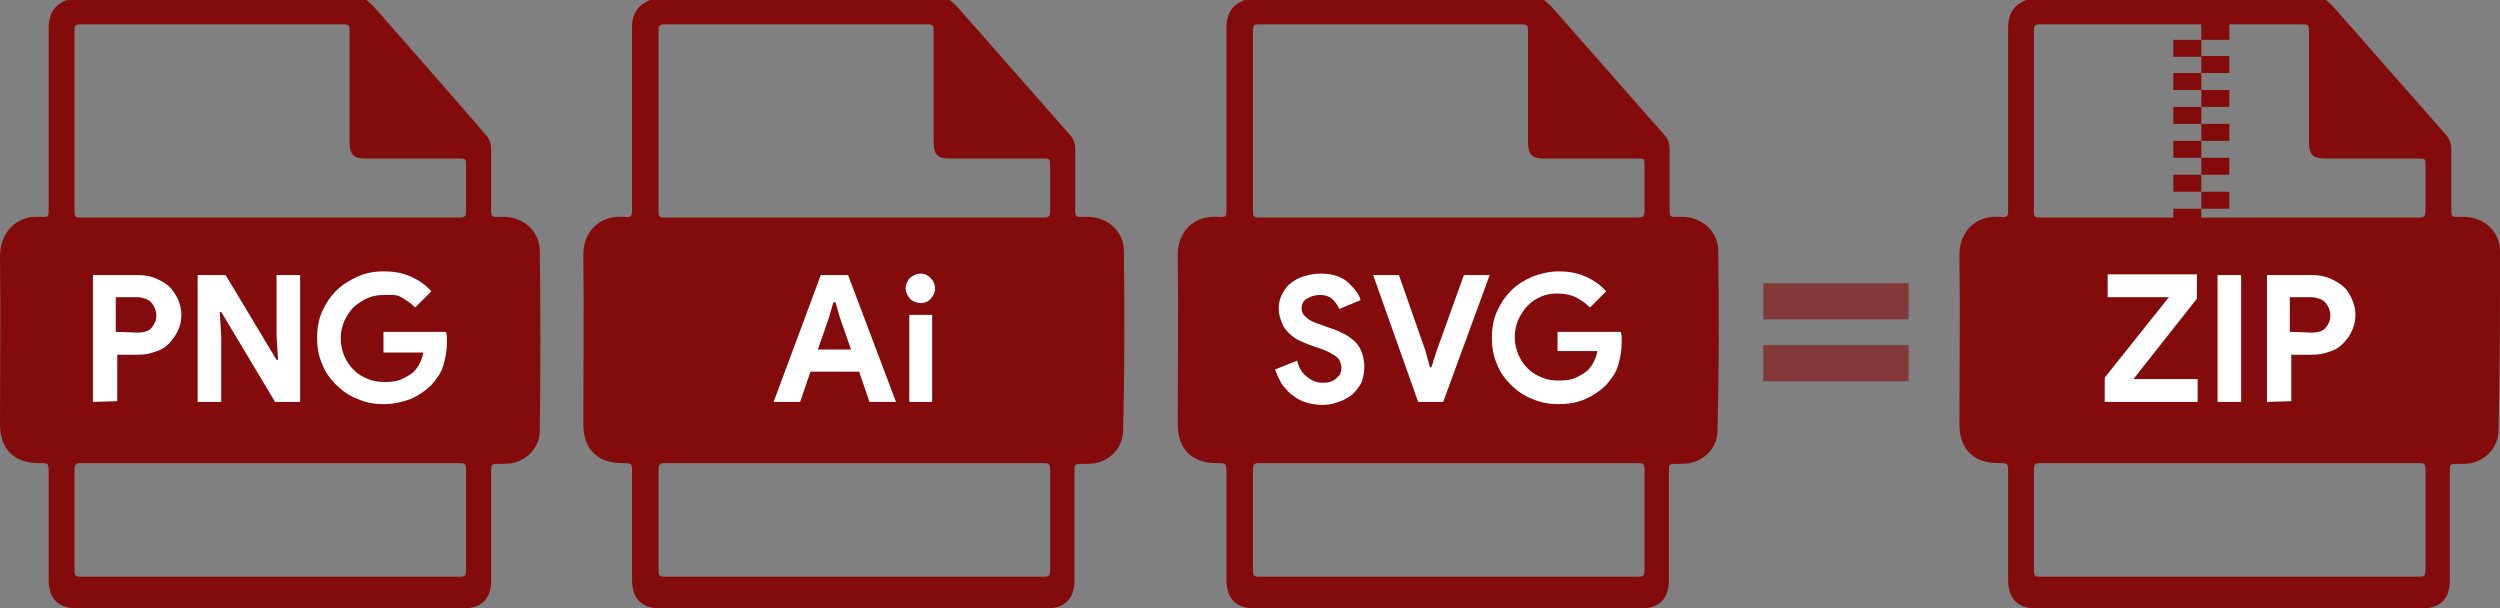 <?xml version="1.0" encoding="utf-8"?>
<!-- Generator: Adobe Illustrator 27.2.0, SVG Export Plug-In . SVG Version: 6.00 Build 0)  -->
<svg version="1.1" id="图层_1" xmlns="http://www.w3.org/2000/svg" xmlns:xlink="http://www.w3.org/1999/xlink" x="0px" y="0px"
	 viewBox="0 0 339 82.5" style="enable-background:new 0 0 339 82.5;" xml:space="preserve">
<rect x="0" y="0" width="339" height="82.5" fill="#808080" stroke="none"/>
<style type="text/css">
	.st0{fill:#840B0B;}
	.st1{fill:#FFFFFF;}
	.st2{opacity:0.61;}
</style>
<g>
	<g>
		<g>
			<path class="st0" d="M339,34.1c0-2.7-2.1-4.6-4.8-4.7c-2,0-1.8,0.3-1.8-1.9c0-2.4,0-4.8,0-7.2c0-0.8-0.2-1.5-0.8-2.1
				c-5.1-5.8-10.2-11.6-15.3-17.4c-0.3-0.3-0.6-0.5-0.9-0.8c-13.5,0-27.1,0-40.6,0c-1.7,0.6-2.5,1.9-2.5,3.7c0,8.2,0,16.3,0,24.5
				c0,1.2,0,1.3-1.2,1.2c-3.3-0.2-5.5,2.1-5.4,5.4c0.1,7.6,0,15.1,0,22.7c0,3.4,1.9,5.3,5.3,5.3c1.3,0,1.3,0,1.3,1.3
				c0,4.8,0,9.7,0,14.5c0,2.6,1.3,3.9,3.8,3.9c17.4,0,34.9,0,52.3,0c2.5,0,3.8-1.3,3.8-3.8c0-4.9,0-9.8,0-14.7c0-1.1,0-1.1,1.1-1.1
				c0.6,0,1.2,0,1.8-0.1c2.2-0.5,3.7-2.3,3.7-4.5C339,50.2,339,42.1,339,34.1z M277,3.3c11.6,0,23.2,0,34.9,0c1.2,0,1.2,0,1.2,1.2
				c0,4.9,0,9.8,0,14.7c0,1.8,0.5,2.3,2.3,2.3c4.2,0,8.3,0,12.5,0c1,0,1,0,1,1.1c0,1.9,0,3.9,0,5.8c0,1-0.1,1.1-1.1,1.1
				c-8.5,0-17,0-25.4,0c-8.5,0-16.9,0-25.4,0c-1.2,0-1.2,0-1.2-1.2c0-7.9,0-15.8,0-23.7C275.8,3.3,275.8,3.3,277,3.3z M327.7,78.2
				c-8.5,0-16.9,0-25.4,0c-8.4,0-16.9,0-25.3,0c-1.2,0-1.2,0-1.2-1.3c0-4.3,0-8.7,0-13c0-1,0.1-1.1,1-1.1c17,0,34,0,51,0
				c1,0,1.1,0,1.1,1.1c0,4.3,0,8.7,0,13C328.9,78.2,328.9,78.2,327.7,78.2z"/>
		</g>
		<g>
			<g>
				<rect x="298.5" y="3.1" class="st0" width="3.8" height="2.3"/>
			</g>
			<g>
				<rect x="294.7" y="5.4" class="st0" width="3.8" height="2.3"/>
			</g>
			<g>
				<rect x="298.5" y="7.6" class="st0" width="3.8" height="2.3"/>
			</g>
			<g>
				<rect x="294.7" y="9.9" class="st0" width="3.8" height="2.3"/>
			</g>
			<g>
				<rect x="298.5" y="12.2" class="st0" width="3.8" height="2.3"/>
			</g>
			<g>
				<rect x="294.7" y="14.5" class="st0" width="3.8" height="2.3"/>
			</g>
			<g>
				<rect x="298.5" y="16.8" class="st0" width="3.8" height="2.3"/>
			</g>
			<g>
				<rect x="294.7" y="19.1" class="st0" width="3.8" height="2.3"/>
			</g>
			<g>
				<rect x="298.5" y="21.4" class="st0" width="3.8" height="2.3"/>
			</g>
			<g>
				<rect x="294.7" y="23.7" class="st0" width="3.8" height="2.3"/>
			</g>
			<g>
				<rect x="298.5" y="26" class="st0" width="3.8" height="2.3"/>
			</g>
			<g>
				<rect x="294.7" y="28.3" class="st0" width="3.8" height="2.3"/>
			</g>
		</g>
	</g>
	<g>
		<path class="st0" d="M73.2,34.1c0-2.7-2.1-4.6-4.8-4.7c-2,0-1.8,0.3-1.8-1.9c0-2.4,0-4.8,0-7.2c0-0.8-0.2-1.5-0.8-2.1
			C60.8,12.4,55.7,6.6,50.6,0.8C50.3,0.5,50,0.3,49.7,0C36.2,0,22.6,0,9.1,0C7.4,0.6,6.6,1.9,6.6,3.7c0,8.2,0,16.3,0,24.5
			c0,1.2,0,1.3-1.2,1.2C2.2,29.2,0,31.5,0,34.8C0.1,42.4,0,50,0,57.5c0,3.4,1.9,5.3,5.3,5.3c1.3,0,1.3,0,1.3,1.3c0,4.8,0,9.7,0,14.5
			c0,2.6,1.3,3.9,3.9,3.9c17.4,0,34.9,0,52.3,0c2.5,0,3.8-1.3,3.8-3.8c0-4.9,0-9.8,0-14.7c0-1.1,0-1.1,1.1-1.1c0.6,0,1.2,0,1.8-0.1
			c2.2-0.5,3.7-2.3,3.7-4.5C73.3,50.2,73.3,42.1,73.2,34.1z M11.3,3.3c11.6,0,23.2,0,34.9,0c1.2,0,1.2,0,1.2,1.2c0,4.9,0,9.8,0,14.7
			c0,1.8,0.5,2.3,2.3,2.3c4.2,0,8.3,0,12.5,0c1,0,1,0,1,1.1c0,1.9,0,3.9,0,5.8c0,1-0.1,1.1-1.1,1.1c-8.5,0-17,0-25.4,0
			c-8.5,0-16.9,0-25.4,0c-1.2,0-1.2,0-1.2-1.2c0-7.9,0-15.8,0-23.7C10.1,3.3,10.1,3.3,11.3,3.3z M62,78.2c-8.5,0-16.9,0-25.4,0
			c-8.4,0-16.9,0-25.3,0c-1.2,0-1.2,0-1.2-1.3c0-4.3,0-8.7,0-13c0-1,0.1-1.1,1-1.1c17,0,34,0,51,0c1,0,1.1,0,1.1,1.1
			c0,4.3,0,8.7,0,13C63.2,78.2,63.2,78.2,62,78.2z"/>
	</g>
	<g>
		<path class="st1" d="M12.6,54.5V37.3h6.1c0.8,0,1.6,0.1,2.3,0.4s1.3,0.6,1.9,1.1c0.5,0.5,0.9,1.1,1.2,1.7c0.3,0.7,0.5,1.4,0.5,2.2
			c0,0.8-0.2,1.6-0.5,2.2s-0.7,1.2-1.2,1.7c-0.5,0.5-1.1,0.9-1.9,1.1c-0.7,0.3-1.5,0.4-2.3,0.4h-2.8v6.3L12.6,54.5L12.6,54.5z
			 M18.7,45.1c0.8,0,1.5-0.2,1.9-0.7c0.4-0.5,0.6-1,0.6-1.7c0-0.3-0.1-0.6-0.2-0.9c-0.1-0.3-0.3-0.5-0.5-0.8
			c-0.2-0.2-0.5-0.4-0.8-0.5c-0.3-0.1-0.7-0.2-1.1-0.2h-2.9v4.7L18.7,45.1L18.7,45.1z"/>
		<path class="st1" d="M26.8,37.3h3.8l6.9,11.5h0.2l-0.2-3.3v-8.2h3.2v17.2h-3.4L30,42.3h-0.2l0.2,3.3v8.9h-3.2L26.8,37.3L26.8,37.3
			z"/>
		<path class="st1" d="M52.1,45h8.4c0,0.2,0.1,0.4,0.1,0.7c0,0.3,0,0.5,0,0.8c0,1.1-0.2,2.1-0.5,3.1c-0.3,1-0.9,1.8-1.6,2.6
			c-0.8,0.8-1.7,1.4-2.8,1.9c-1.1,0.4-2.3,0.7-3.7,0.7c-1.2,0-2.4-0.2-3.5-0.7c-1.1-0.4-2.1-1.1-2.9-1.9c-0.8-0.8-1.5-1.7-1.9-2.8
			c-0.5-1.1-0.7-2.3-0.7-3.6c0-1.3,0.2-2.5,0.7-3.6s1.1-2,1.9-2.8s1.8-1.4,2.9-1.9s2.3-0.7,3.5-0.7c1.4,0,2.6,0.2,3.7,0.7
			c1.1,0.5,2,1.1,2.8,2l-2.2,2.2c-0.6-0.6-1.2-1-1.9-1.4S53.1,40,52.1,40c-0.8,0-1.5,0.1-2.2,0.4c-0.7,0.3-1.3,0.7-1.9,1.2
			c-0.5,0.5-0.9,1.1-1.3,1.9c-0.3,0.7-0.5,1.5-0.5,2.4c0,0.9,0.2,1.7,0.5,2.4c0.3,0.7,0.7,1.3,1.3,1.9s1.2,0.9,1.9,1.2
			c0.7,0.3,1.5,0.4,2.3,0.4c0.9,0,1.7-0.1,2.3-0.4c0.6-0.3,1.2-0.6,1.6-1c0.3-0.3,0.6-0.7,0.8-1.1s0.4-0.9,0.5-1.5h-5.4V45z"/>
	</g>
	<g>
		<path class="st0" d="M152.4,34.1c0-2.7-2.1-4.6-4.8-4.7c-2,0-1.8,0.3-1.8-1.9c0-2.4,0-4.8,0-7.2c0-0.8-0.2-1.5-0.8-2.1
			c-5.1-5.8-10.2-11.6-15.3-17.4c-0.3-0.3-0.6-0.5-0.9-0.8c-13.5,0-27.1,0-40.6,0c-1.7,0.6-2.5,1.9-2.5,3.7c0,8.2,0,16.3,0,24.5
			c0,1.2,0,1.3-1.2,1.2c-3.3-0.2-5.5,2.1-5.4,5.4c0.1,7.6,0,15.1,0,22.7c0,3.4,1.9,5.3,5.3,5.3c1.3,0,1.3,0,1.3,1.3
			c0,4.8,0,9.7,0,14.5c0,2.6,1.3,3.9,3.9,3.9c17.4,0,34.9,0,52.3,0c2.5,0,3.8-1.3,3.8-3.8c0-4.9,0-9.8,0-14.7c0-1.1,0-1.1,1.1-1.1
			c0.6,0,1.2,0,1.8-0.1c2.2-0.5,3.7-2.3,3.7-4.5C152.5,50.2,152.5,42.1,152.4,34.1z M90.5,3.3c11.6,0,23.2,0,34.9,0
			c1.2,0,1.2,0,1.2,1.2c0,4.9,0,9.8,0,14.7c0,1.8,0.5,2.3,2.3,2.3c4.2,0,8.3,0,12.5,0c1,0,1,0,1,1.1c0,1.9,0,3.9,0,5.8
			c0,1-0.1,1.1-1.1,1.1c-8.5,0-17,0-25.4,0c-8.5,0-16.9,0-25.4,0c-1.2,0-1.2,0-1.2-1.2c0-7.9,0-15.8,0-23.7
			C89.3,3.3,89.3,3.3,90.5,3.3z M141.2,78.2c-8.5,0-16.9,0-25.4,0c-8.4,0-16.9,0-25.3,0c-1.2,0-1.2,0-1.2-1.3c0-4.3,0-8.7,0-13
			c0-1,0.1-1.1,1-1.1c17,0,34,0,51,0c1,0,1.1,0,1.1,1.1c0,4.3,0,8.7,0,13C142.4,78.2,142.4,78.2,141.2,78.2z"/>
	</g>
	<g>
		<path class="st1" d="M111.3,37.3h3.7l6.5,17.2h-3.6l-1.4-4.1h-6.6l-1.4,4.1h-3.6L111.3,37.3z M115.4,47.4l-1.5-4.3l-0.6-2.1H113
			l-0.6,2.1l-1.5,4.3H115.4z"/>
		<path class="st1" d="M124.8,41.1c-0.3,0-0.5-0.1-0.8-0.2c-0.2-0.1-0.5-0.2-0.6-0.4c-0.2-0.2-0.3-0.4-0.4-0.6
			c-0.1-0.2-0.2-0.5-0.2-0.8s0.1-0.6,0.2-0.8c0.1-0.2,0.2-0.5,0.4-0.6c0.2-0.2,0.4-0.3,0.6-0.4c0.2-0.1,0.5-0.2,0.8-0.2
			c0.6,0,1,0.2,1.4,0.6c0.4,0.4,0.6,0.9,0.6,1.4s-0.2,1-0.6,1.4C125.9,40.9,125.4,41.1,124.8,41.1z M123.3,54.5V42.7h3.1v11.8H123.3
			z"/>
	</g>
	<g>
		<path class="st0" d="M233,34.1c0-2.7-2.1-4.6-4.8-4.7c-2,0-1.8,0.3-1.8-1.9c0-2.4,0-4.8,0-7.2c0-0.8-0.2-1.5-0.8-2.1
			c-5.1-5.8-10.2-11.6-15.3-17.4c-0.3-0.3-0.6-0.5-0.9-0.8c-13.5,0-27.1,0-40.6,0c-1.7,0.6-2.5,1.9-2.5,3.7c0,8.2,0,16.3,0,24.5
			c0,1.2,0,1.3-1.2,1.2c-3.3-0.2-5.5,2.1-5.4,5.4c0.1,7.6,0,15.1,0,22.7c0,3.4,1.9,5.3,5.3,5.3c1.3,0,1.3,0,1.3,1.3
			c0,4.8,0,9.7,0,14.5c0,2.6,1.3,3.9,3.9,3.9c17.4,0,34.9,0,52.3,0c2.5,0,3.8-1.3,3.8-3.8c0-4.9,0-9.8,0-14.7c0-1.1,0-1.1,1.1-1.1
			c0.6,0,1.2,0,1.8-0.1c2.2-0.5,3.7-2.3,3.7-4.5C233.1,50.2,233.1,42.1,233,34.1z M171.1,3.3c11.6,0,23.2,0,34.9,0
			c1.2,0,1.2,0,1.2,1.2c0,4.9,0,9.8,0,14.7c0,1.8,0.5,2.3,2.3,2.3c4.2,0,8.3,0,12.5,0c1,0,1,0,1,1.1c0,1.9,0,3.9,0,5.8
			c0,1-0.1,1.1-1.1,1.1c-8.5,0-17,0-25.4,0c-8.5,0-16.9,0-25.4,0c-1.2,0-1.2,0-1.2-1.2c0-7.9,0-15.8,0-23.7
			C169.9,3.3,169.9,3.3,171.1,3.3z M221.8,78.2c-8.5,0-16.9,0-25.4,0c-8.4,0-16.9,0-25.3,0c-1.2,0-1.2,0-1.2-1.3c0-4.3,0-8.7,0-13
			c0-1,0.1-1.1,1-1.1c17,0,34,0,51,0c1,0,1.1,0,1.1,1.1c0,4.3,0,8.7,0,13C223,78.2,223,78.2,221.8,78.2z"/>
	</g>
	<g>
		<path class="st1" d="M179.3,54.9c-0.7,0-1.4-0.1-2.1-0.3s-1.3-0.5-1.8-0.9c-0.6-0.4-1-0.9-1.5-1.5c-0.4-0.6-0.7-1.3-1-2.1l3-1.2
			c0.2,0.9,0.6,1.6,1.2,2.1s1.3,0.9,2.2,0.9c0.3,0,0.7,0,1-0.1c0.3-0.1,0.6-0.2,0.8-0.4c0.2-0.2,0.4-0.4,0.6-0.6
			c0.1-0.3,0.2-0.6,0.2-0.9c0-0.3-0.1-0.6-0.2-0.9c-0.1-0.3-0.3-0.5-0.6-0.7c-0.3-0.2-0.6-0.4-1-0.6c-0.4-0.2-0.9-0.4-1.6-0.6
			l-1.1-0.4c-0.5-0.2-0.9-0.4-1.4-0.6c-0.5-0.3-0.9-0.6-1.3-1c-0.4-0.4-0.7-0.8-0.9-1.4c-0.2-0.5-0.4-1.1-0.4-1.8
			c0-0.7,0.1-1.3,0.4-1.9s0.6-1.1,1.1-1.5c0.5-0.4,1.1-0.8,1.8-1s1.4-0.4,2.3-0.4c0.9,0,1.6,0.1,2.2,0.3s1.2,0.5,1.6,0.9
			c0.4,0.4,0.8,0.8,1.1,1.2c0.3,0.4,0.5,0.8,0.6,1.2l-2.9,1.2c-0.2-0.5-0.5-0.9-0.9-1.3c-0.4-0.4-1-0.6-1.7-0.6
			c-0.7,0-1.3,0.2-1.8,0.5c-0.5,0.3-0.7,0.8-0.7,1.3c0,0.5,0.2,0.9,0.7,1.3c0.4,0.4,1.2,0.7,2.1,1l1.1,0.4c0.7,0.2,1.3,0.5,1.9,0.8
			c0.6,0.3,1.1,0.7,1.5,1.1c0.4,0.4,0.7,0.9,0.9,1.5c0.2,0.6,0.3,1.2,0.3,1.9c0,0.9-0.2,1.7-0.5,2.3c-0.4,0.6-0.8,1.2-1.4,1.6
			c-0.6,0.4-1.2,0.7-1.9,0.9C180.7,54.8,180,54.9,179.3,54.9z"/>
		<path class="st1" d="M186.2,37.3h3.5l3.6,10.3l0.6,2.2h0.2l0.7-2.2l3.7-10.3h3.5l-6.3,17.2h-3.4L186.2,37.3z"/>
		<path class="st1" d="M211.4,45h8.4c0,0.2,0.1,0.4,0.1,0.7c0,0.3,0,0.5,0,0.8c0,1.1-0.2,2.1-0.5,3.1c-0.3,1-0.9,1.8-1.6,2.6
			c-0.8,0.8-1.7,1.4-2.8,1.9s-2.3,0.7-3.7,0.7c-1.2,0-2.4-0.2-3.5-0.7c-1.1-0.4-2.1-1.1-2.9-1.9c-0.8-0.8-1.5-1.7-1.9-2.8
			c-0.5-1.1-0.7-2.3-0.7-3.6c0-1.3,0.2-2.5,0.7-3.6c0.5-1.1,1.1-2,1.9-2.8s1.8-1.4,2.9-1.9c1.1-0.4,2.3-0.7,3.5-0.7
			c1.4,0,2.6,0.2,3.7,0.7c1.1,0.5,2,1.1,2.8,2l-2.2,2.2c-0.6-0.6-1.2-1-1.9-1.4c-0.7-0.3-1.5-0.5-2.5-0.5c-0.8,0-1.5,0.1-2.2,0.4
			c-0.7,0.3-1.3,0.7-1.8,1.2c-0.5,0.5-0.9,1.1-1.3,1.9c-0.3,0.7-0.5,1.5-0.5,2.4c0,0.9,0.2,1.7,0.5,2.4c0.3,0.7,0.7,1.3,1.3,1.9
			s1.2,0.9,1.9,1.2c0.7,0.3,1.5,0.4,2.3,0.4c0.9,0,1.7-0.1,2.3-0.4s1.2-0.6,1.6-1c0.3-0.3,0.6-0.7,0.8-1.1c0.2-0.4,0.4-0.9,0.5-1.5
			h-5.4V45z"/>
	</g>
	<g>
		<path class="st1" d="M285.4,51.2l8.7-10.9h-8.3v-3.1h12.1v3.3l-8.6,10.9h8.7v3.1h-12.6L285.4,51.2L285.4,51.2z"/>
		<path class="st1" d="M300.7,37.3h3.2v17.2h-3.2V37.3z"/>
		<path class="st1" d="M307.4,54.5V37.3h6.1c0.8,0,1.6,0.1,2.3,0.4c0.7,0.3,1.3,0.6,1.9,1.1s0.9,1.1,1.2,1.7
			c0.3,0.7,0.5,1.4,0.5,2.2c0,0.8-0.2,1.6-0.5,2.2c-0.3,0.7-0.7,1.2-1.2,1.7s-1.1,0.9-1.9,1.1c-0.7,0.3-1.5,0.4-2.3,0.4h-2.8v6.3
			L307.4,54.5L307.4,54.5z M313.5,45.1c0.8,0,1.5-0.2,1.9-0.7c0.4-0.5,0.6-1,0.6-1.7c0-0.3-0.1-0.6-0.2-0.9
			c-0.1-0.3-0.3-0.5-0.5-0.8c-0.2-0.2-0.5-0.4-0.8-0.5c-0.3-0.1-0.7-0.2-1.1-0.2h-2.9v4.7L313.5,45.1L313.5,45.1z"/>
	</g>
	<g class="st2">
		<path class="st0" d="M239.1,38.4h19.7v4.9h-19.7V38.4z M239.1,46.8h19.7v4.9h-19.7V46.8z"/>
	</g>
</g>
</svg>
